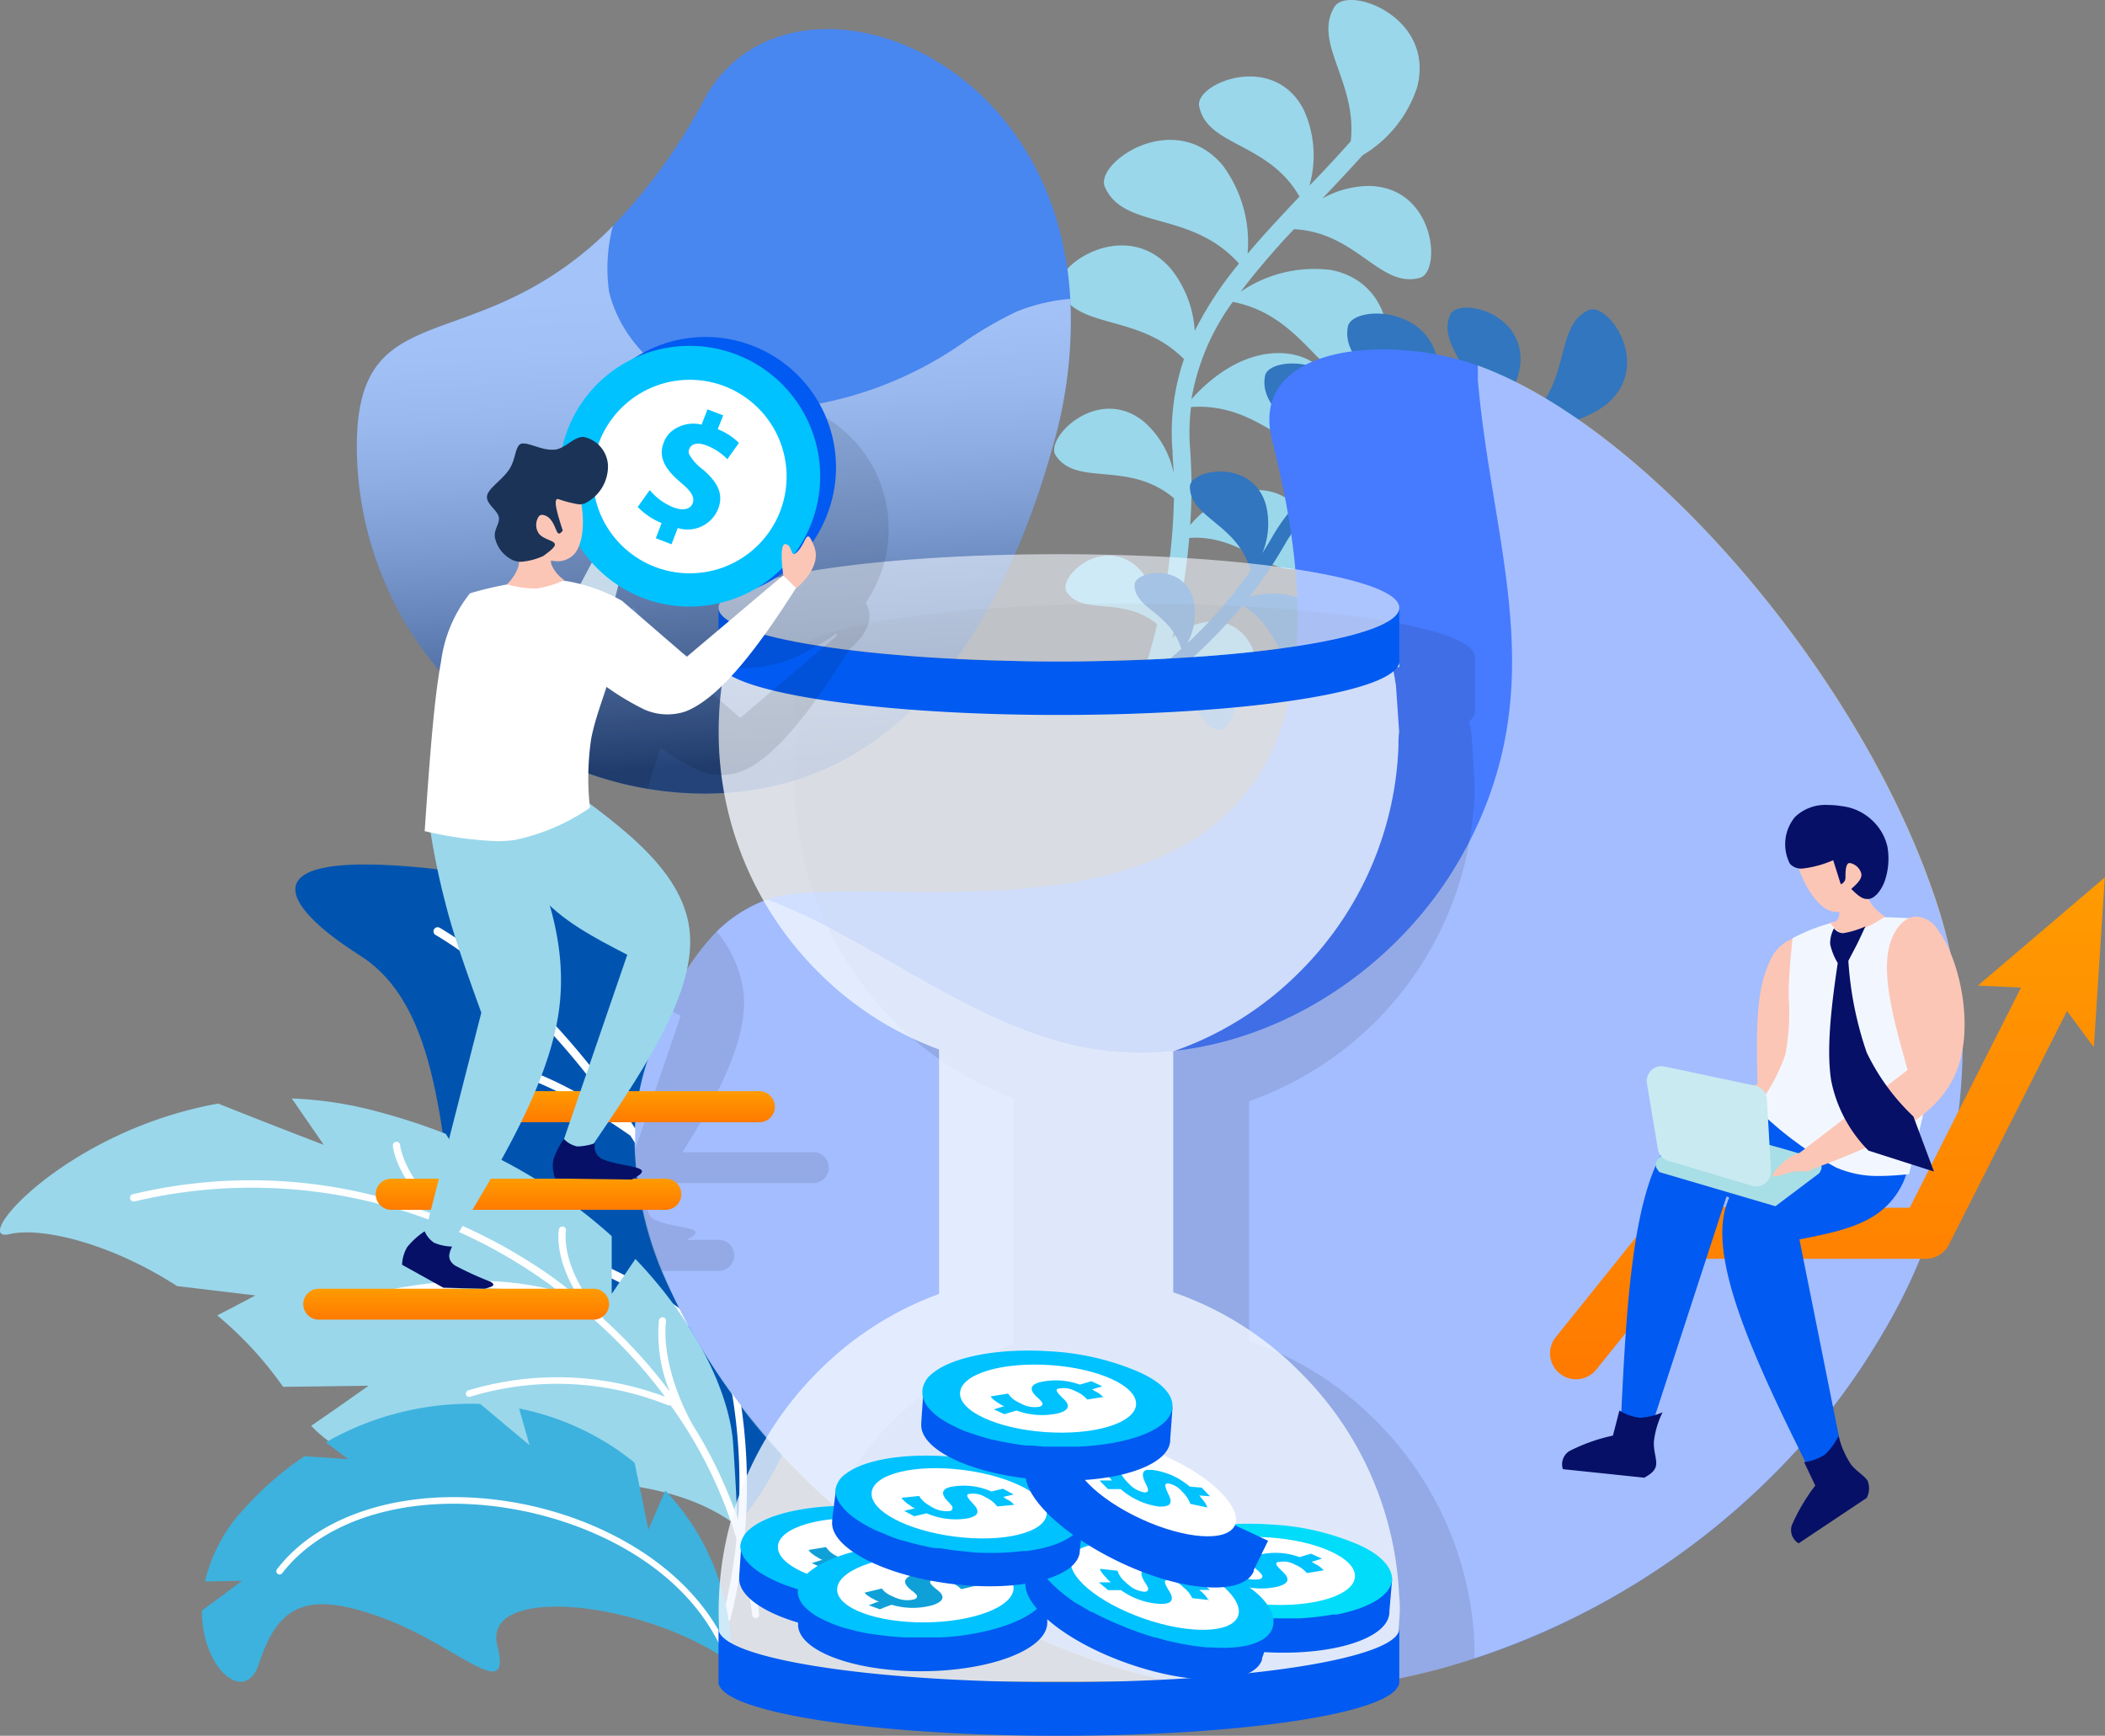 <svg xmlns="http://www.w3.org/2000/svg" width="502" height="414" viewBox="0 0 502 414" fill="none"><rect x="0" y="0" width="502" height="414" fill="#808080" stroke="none"/><g clip-path="url(#nu6ii6dima)"><path d="M326.536 44.355a23.033 23.033 0 0 0-11.176 2.987 598.916 598.916 0 0 0 9.632-10.341 29.55 29.55 0 0 0 12.983-16.252c4.306-16.744-16.435-24.328-19.722-19.14-5.226 8.634 5.457 17.86 3.879 32.076a312.646 312.646 0 0 1-9.861 10.604 26.235 26.235 0 0 0-1.414-18.221c-7.264-13.888-25.935-6.14-24.883-.755 1.907 9.652 16.435 8.503 23.93 21.57-4.438 4.695-8.645 9.192-12.392 13.657a30.704 30.704 0 0 0-5.95-21.143c-11.603-13.723-30.57-.558-28.071 5.188 4.503 10.309 20.577 5.482 31.983 18.286a84.403 84.403 0 0 0-10.552 16.055 26.246 26.246 0 0 0-5.522-14.61c-11.012-13.132-28.992-.525-26.625 4.925 4.141 9.52 18.703 5.417 29.583 16.415a53.915 53.915 0 0 0-2.728 21.997c0 1.74.23 3.48.263 5.187a22.125 22.125 0 0 0-7.067-12.246c-11.012-8.995-23.831 3.973-21.037 8.077 5.095 7.518 17.29 1.018 28.17 10.145a138.84 138.84 0 0 1-3.287 27.611 18.382 18.382 0 0 0-5.884-11.59c-8.645-6.796-18.539 3.054-16.403 6.337 3.912 5.778 13.149.886 21.564 7.682a108.016 108.016 0 0 1-4.142 13.855 2.093 2.093 0 0 0 .45 2.333c.2.198.438.353.7.458h.23a2.07 2.07 0 0 0 2.564-1.248 74.747 74.747 0 0 0 2.466-7.223c9.236 0 14.101 7.847 20.051 5.286 3.517-1.51.591-15.267-10.322-14.019a16.182 16.182 0 0 0-8.382 3.874 141.462 141.462 0 0 0 4.043-23.868c13.149-.919 19.723 10.276 27.875 6.829 4.569-1.97.789-19.699-13.346-18.156a23.578 23.578 0 0 0-14.299 8.274c.41-5.969.41-11.958 0-17.926a50.25 50.25 0 0 1 .198-10.243c17.027-1.215 24.291 13.69 34.547 9.849 5.588-2.036 2.301-23.638-14.726-22.686-9.434.525-16.666 7.55-19.723 10.965A54.956 54.956 0 0 1 293.995 72c17.618 3.447 21.004 20.552 32.443 19.534 6.245-.558 8.743-23.474-8.875-27.118a31.16 31.16 0 0 0-21.728 5.187 182.463 182.463 0 0 1 12.754-14.938c14.956.722 20.544 14.248 30.044 11.59 5.193-1.478 3.648-21.604-12.097-21.9z" fill="#9AD7EB"></path><path d="M383.403 96.195c10.748-9.422 0-24.295-4.536-22.227-7.594 3.48-4.569 14.742-12.195 23.737a771.77 771.77 0 0 1-11.67 2.66 21.634 21.634 0 0 0 7.528-13.133c1.413-12.902-14.923-16.415-16.698-12.114-3.287 7.452 7.363 13.493 6.311 25.838-5.227 1.116-10.157 2.265-14.825 3.545a25.393 25.393 0 0 0 5.72-17.105c-1.545-14.74-20.61-14.577-21.596-9.488-1.71 9.127 11.504 13.297 13.148 27.316a67.656 67.656 0 0 0-16.435 7.222 21.885 21.885 0 0 0 3.977-13.789c-1.446-13.986-19.525-13.822-20.446-8.995-1.643 8.601 10.683 12.672 12.491 25.805a44.523 44.523 0 0 0-10.913 12.837 137.71 137.71 0 0 1-2.235 3.677 18.5 18.5 0 0 0 .855-11.622c-3.288-11.228-18.112-8.372-18.112-4.268 0 7.485 11.307 8.733 14.496 19.994a115 115 0 0 1-15.088 17.335 15.315 15.315 0 0 0 1.381-10.638c-2.564-8.667-13.97-6.566-14.003-3.283 0 5.746 8.612 6.566 11.143 15.267a99.22 99.22 0 0 1-9.27 7.518 1.715 1.715 0 0 0-.767 1.798c.048.227.141.442.274.632a1.75 1.75 0 0 0 1.103.618c.432.06.872-.043 1.231-.29.23 0 2.17-1.445 5.062-3.776 6.213 4.4 5.983 11.885 11.209 12.903 3.09.591 7.495-10.145-.526-14.347a13.164 13.164 0 0 0-7.527-1.248 119.16 119.16 0 0 0 13.806-14.117c9.401 5.384 8.71 16.054 15.975 17.466 4.043.755 9.861-13.133-.658-18.582a19.742 19.742 0 0 0-13.608-1.018 105.051 105.051 0 0 0 8.283-12.279 42.336 42.336 0 0 1 4.898-6.895c12.162 7.092 10.19 20.651 18.933 22.982 4.767 1.215 12.557-15.036.493-22.292a24.974 24.974 0 0 0-18.473-1.642 44.885 44.885 0 0 1 17.487-11.261c10.42 10.506 4.767 23.737 13.149 28.366 4.503 2.528 16.895-11.95 6.574-22.62a25.693 25.693 0 0 0-17.224-6.567 159.301 159.301 0 0 1 15.646-4.268c9.861 7.42 7.429 19.239 15.12 21.833 4.306 1.445 12.623-12.968 2.006-20.487a18.63 18.63 0 0 0-9.007-3.283 446.034 446.034 0 0 0 11.373-2.593 24.218 24.218 0 0 0 16.14-5.122z" fill="#3176BE"></path><path d="M177.107 362.094c-36.717-23.737-62.652-35.195-67.418-63.101-4.766-27.907-4.503-58.834-23.864-71.112-19.36-12.279-26.921-25.379 16.698-20.75 43.62 4.63 78.89 28.268 90.395 76.201 11.504 47.934-15.811 78.762-15.811 78.762z" fill="#0054B0"></path><path d="M104.857 221.282c14.233 8.404 32.181 25.509 46.775 48.097a.98.98 0 0 1 .395.722 177.35 177.35 0 0 1 8.612 15.037c0-7.453 0-26.265 4.864-34.571a.962.962 0 0 1 .583-.453.96.96 0 0 1 1.017.338.94.94 0 0 1 .168.336.958.958 0 0 1-.091.731c-5.49 9.849-4.536 36.344-4.503 36.607a.935.935 0 0 1-.263.656 159.952 159.952 0 0 1 12.392 35.655l.164.197a.854.854 0 0 1 0 .886 131.818 131.818 0 0 1-.756 60.574.951.951 0 0 1-1.117.722.983.983 0 0 1-.724-1.182 130.204 130.204 0 0 0 .855-60.212c-14.825-19.699-49.963-29.22-50.325-29.318a.967.967 0 0 1-.596-.445.963.963 0 0 1-.094-.737.953.953 0 0 1 1.183-.723c1.414.394 32.706 8.733 48.912 26.988a167.052 167.052 0 0 0-21.991-50.331c-21.333-14.905-31.391-15.43-31.49-15.463a.966.966 0 0 1-.686-.29.955.955 0 0 1-.267-.695.954.954 0 0 1 1.019-.952c.394 0 9.467.558 28.597 13.132-13.937-20.355-30.372-35.785-43.619-43.599a.987.987 0 0 1 .237-1.806.99.99 0 0 1 .749.099z" fill="#fff"></path><path d="M2.202 294.363c7.66-1.805 24.095 2.102 40.037 12.378l18.67 2.232s-3.813 2.036-9.105 4.761a86.96 86.96 0 0 1 15.712 17.039l20.38-.262s-6.278 4.465-13.674 9.553c11.537 12.214 30.832 12.279 50.653 12.64l13.149-9.849s-1.447 4.268-3.287 10.178c14.923.558 29.583 2.363 40.792 10.703 0 0 .789 2.396-.69-19.371-.756-11.392-8.185-28.3-23.305-44.092l-5.654 8.339v-13.789a124.614 124.614 0 0 0-28.795-19.436l-.263 11.491s-5.062-7.814-10.518-16.448a146.935 146.935 0 0 0-15.713-5.155 91.453 91.453 0 0 0-21.004-3.283l7.626 11.064s-13.575-5.187-25.179-9.849c-36.65 6.566-59.463 33.356-49.832 31.156z" fill="#9AD7EB"></path><path d="M31.654 284.843a120.668 120.668 0 0 1 72.907 5.252c-10.09-8.798-10.847-16.415-10.88-16.875a.852.852 0 0 1 .822-.886.818.818 0 0 1 .84.46c.05.102.077.214.08.328 0 0 .79 8.7 12.853 17.86a.849.849 0 0 1 .328.657 127.2 127.2 0 0 1 22.583 12.574c2.432 1.707 4.7 3.578 7.001 5.417-6.147-9.521-4.963-16.054-4.898-16.416a.857.857 0 0 1 1.677.362s-1.644 8.733 8.908 20.716v.23a121.987 121.987 0 0 1 15.876 17.433 35.877 35.877 0 0 1-2.597-17.072.858.858 0 0 1 .987-.69c.113.02.221.062.317.125a.839.839 0 0 1 .375.552.851.851 0 0 1-.002.341s-1.677 9.85 6.278 24.492a107.884 107.884 0 0 1 15.942 45.307.886.886 0 0 1-.789.952.883.883 0 0 1-.887-.788 106.594 106.594 0 0 0-19.459-50.001h-.592a71.077 71.077 0 0 0-47.104-2.069.845.845 0 0 1-.671-.024.85.85 0 0 1-.446-.501.883.883 0 0 1 .657-.985 73.348 73.348 0 0 1 46.841 1.543 121.983 121.983 0 0 0-21.103-21.931c-24.653-9.16-52.593.197-52.955.295a.852.852 0 0 1-1.085-.525.884.884 0 0 1 .526-1.116c.296 0 25.475-8.536 49.306-1.806-1.084-.788-2.071-1.674-3.287-2.462a120.8 120.8 0 0 0-46.9-20.095 120.879 120.879 0 0 0-51.021 1.053.925.925 0 0 1-1.052-.657.85.85 0 0 1 .624-1.05z" fill="#fff"></path><path d="M48.155 384.124c0 14.084 10.355 22.555 13.576 12.738 4.766-14.675 11.998-17.4 29.583-10.965 17.586 6.434 30.965 21.044 27.283 6.566-3.682-14.479 33.462-10.933 54.565 3.283.431.25.848.524 1.249.821.043-.612.043-1.227 0-1.839a57.317 57.317 0 0 0-15.745-39.2l-4.043 9.291s-1.479-7.453-3.287-15.923c-1.117-.985-2.301-1.806-3.55-2.725a63.705 63.705 0 0 0-23.995-10.243l2.498 8.766-11.768-9.85a69.622 69.622 0 0 0-36.815 9.16l5.325 4.005-10.42-.689a76.925 76.925 0 0 0-14.397 12.542 38.032 38.032 0 0 0-9.336 17.334l8.876-.164-9.599 7.092z" fill="#3DB2DE"></path><path d="M175.496 400.999a.788.788 0 0 0 .559-.952c-6.574-24.164-30.603-37.132-51.081-41.269-24.719-4.957-47.827 1.116-58.871 15.431a.784.784 0 0 0 .102 1.159.802.802 0 0 0 .294.14.788.788 0 0 0 .853-.347c10.683-13.822 33.199-19.699 57.293-14.807 20.183 4.071 43.784 16.612 50.029 40.185a.823.823 0 0 0 .822.46z" fill="#fff"></path><path d="M251.098 106.373c-12.227 44.092-37.143 82.898-82.998 82.898a83.076 83.076 0 0 1-58.679-24.29 82.88 82.88 0 0 1-24.32-58.608c0-30.632 19.099-24.295 43.784-38.905a82.65 82.65 0 0 0 17.29-13.592A133.226 133.226 0 0 0 168.1 23.44a30.972 30.972 0 0 1 10.847-11.556c25.574-15.825 73.302 6.993 76.293 59.326a106.634 106.634 0 0 1-4.142 35.162z" fill="#4886F0"></path><path style="mix-blend-mode:overlay" opacity=".5" d="M251.098 106.373c-12.228 44.092-37.143 82.898-82.998 82.898a83.076 83.076 0 0 1-58.679-24.29 82.88 82.88 0 0 1-24.32-58.608c0-30.632 19.099-24.295 43.784-38.905a82.65 82.65 0 0 0 17.29-13.592 39.662 39.662 0 0 0-.92 15.726c3.287 13.33 15.318 22.982 28.795 26.265a41.455 41.455 0 0 0 8.513 1.346 53.3 53.3 0 0 0 8.579-.23 89.571 89.571 0 0 0 38.065-14.905 90.769 90.769 0 0 1 13.345-7.814 44.423 44.423 0 0 1 12.688-2.988 106.644 106.644 0 0 1-4.142 35.097z" fill="url(#0ksfyjjclb)"></path><path d="M468.045 250.14a134.231 134.231 0 0 1-17.29 64.809c-1.841 3.283-3.846 6.566-5.95 9.849a172.955 172.955 0 0 1-11.998 16.186c-31.654 37.493-80.401 62.379-129.313 62.379-61.796 0-125.467-50.101-145.584-100.398a85.017 85.017 0 0 1-6.409-29.154 59.5 59.5 0 0 1 2.596-19.698c1.677-5.188 3.287-9.85 5.062-13.691a57.73 57.73 0 0 1 11.768-18.254 33.046 33.046 0 0 1 12.097-7.65c27.019-9.849 155.675 29.056 120.372-109.393-5.917-23.146 28.268-25.477 48.911-17.959 40.201 14.61 89.836 72.229 108.276 124.759.855 2.364 1.644 4.76 2.334 7.157a119.972 119.972 0 0 1 3.287 14.281 94.862 94.862 0 0 1 1.841 16.777z" fill="#467AFF"></path><path style="mix-blend-mode:overlay" opacity=".5" d="M468.044 250.14a134.219 134.219 0 0 1-17.289 64.809c-1.841 3.283-3.846 6.566-5.95 9.849a172.955 172.955 0 0 1-11.998 16.186 180.247 180.247 0 0 1-81.289 54.598 154.65 154.65 0 0 1-48.024 7.846c-37.801 0-76.292-18.746-105.186-44.847a156.2 156.2 0 0 1-40.529-55.452 84.995 84.995 0 0 1-6.41-29.154 59.531 59.531 0 0 1 2.597-19.698c1.676-5.188 3.287-9.85 5.062-13.691a57.71 57.71 0 0 1 11.899-18.418 33.05 33.05 0 0 1 12.096-7.65 149.098 149.098 0 0 1 13.839 6.271c20.281 10.473 39.445 24.623 61.632 28.99 35.698 6.894 73.302-14.708 90.625-46.62.23-.46.526-.887.756-1.379 20.379-38.839 6.081-70.981 2.564-111.068v-3.546c40.2 14.61 89.835 72.229 108.275 124.759.855 2.364 1.644 4.76 2.334 7.157a119.777 119.777 0 0 1 3.287 14.281 94.785 94.785 0 0 1 1.709 16.777z" fill="url(#q3sjjcva9c)"></path><path opacity=".1" d="M351.715 169.507v-12.804c0-7.059-36.354-12.771-81.19-12.771s-81.158 5.712-81.158 12.771v12.804c.004.492.179.967.493 1.346.252.346.551.656.888.919a81.123 81.123 0 0 0-1.381 14.512v.197a86.525 86.525 0 0 0 6.575 31.419c.394.985.821 1.937 1.282 2.889a80.528 80.528 0 0 0 44.605 41.236v58.374a79.58 79.58 0 0 0-28.828 18.451 77.725 77.725 0 0 0-14.561 19.698c28.762 26.265 67.253 44.848 105.186 44.848a154.69 154.69 0 0 0 48.024-7.847v-3.086a79.937 79.937 0 0 0-23.667-53.745 78.394 78.394 0 0 0-30.077-18.878v-57.191a80.704 80.704 0 0 0 34.239-23.42 80.559 80.559 0 0 0 18.058-37.318c.71-3.952 1.193-7.943 1.447-11.95v-3.546l-.723-10.998c0-1.182-.395-2.331-.625-3.284.325-.311.632-.64.92-.985a2.115 2.115 0 0 0 .493-1.641z" fill="#000"></path><path d="M171.848 159.099h-.494v-1.346c.005.492.179.968.494 1.346zM333.703 157.753v1.346h-.494c.315-.378.489-.854.494-1.346z" fill="#C9EAF1"></path><path opacity=".8" d="M309.904 327.129a78.177 78.177 0 0 0-30.109-18.911v-57.454a78.9 78.9 0 0 0 30.109-18.911 80.09 80.09 0 0 0 23.601-53.744c0-1.182 0-2.364.164-3.579l-.756-10.998a81.34 81.34 0 0 0-1.084-5.779H173.096a82.8 82.8 0 0 0-1.709 16.777v.197a80.726 80.726 0 0 0 6.192 30.925 80.794 80.794 0 0 0 17.574 26.201 78.886 78.886 0 0 0 28.794 18.451v58.308a78.61 78.61 0 0 0-28.794 18.451 80.643 80.643 0 0 0-23.766 57.061v.197a82.79 82.79 0 0 0 1.709 16.776h158.897a78.383 78.383 0 0 0 1.085-5.778l.756-10.998c0-1.182 0-2.397-.165-3.579a79.994 79.994 0 0 0-23.765-53.613z" fill="#F2F7FF"></path><path d="m331.993 376.704-8.711-.591a60.822 60.822 0 0 0-20.873-4.728 61.524 61.524 0 0 0-21.234 1.872l-8.678-.591-.526 7.682v.328c-.427 6.271 12.524 12.246 28.926 13.33 16.403 1.083 30.044-3.053 30.439-9.291.016-.12.016-.242 0-.362l.657-7.649z" fill="#015AF1"></path><path d="M331.993 376.704c-.263 3.775-5.358 6.796-13.148 8.372h-.953c-2.707.476-5.44.783-8.185.919H301.423l-3.287-.295h-1.15a72.566 72.566 0 0 1-7.725-1.576c-1.216-.296-2.399-.657-3.517-.985l-2.695-.92a33.728 33.728 0 0 1-5.227-2.56 14.301 14.301 0 0 1-3.714-3.054 6.165 6.165 0 0 1-1.512-3.283v-.427c.108-.783.37-1.536.771-2.218.4-.682.931-1.278 1.563-1.754 4.602-3.907 15.548-6.172 28.137-5.319a60.232 60.232 0 0 1 20.38 4.597c5.259 2.166 8.546 5.318 8.546 8.503z" fill="#00DCFA"></path><path d="M323.13 376.102c.3-4.414-8.854-8.629-20.446-9.415-11.592-.785-21.232 2.157-21.532 6.571-.3 4.414 8.854 8.629 20.446 9.414 11.592.786 21.232-2.156 21.532-6.57z" fill="#fff"></path><path d="M315.558 374.439a5.003 5.003 0 0 0-1.414-1.15l-.591-.328a7.67 7.67 0 0 0-.757-.46l2.466-.755-2.63-1.182-2.728.821a16.455 16.455 0 0 0-9.598-.558 5.14 5.14 0 0 0-1.019.394l-.362.263c-.789.689-.526 1.543.427 2.528 0 0 .362.361.625.558.3.258.576.544.822.853.427.591.328.953-.395 1.215a6.582 6.582 0 0 1-4.339-.689.988.988 0 0 1-.526-.263 8.224 8.224 0 0 1-1.314-.722 5.778 5.778 0 0 1-1.414-1.478l-4.142.69c.11.209.255.397.428.558.197.201.418.377.657.525.214.201.458.367.723.493l.756.459.756.394h-.361l-2.367.952h.23l2.4 1.084 1.249-.361 1.676-.493a17.178 17.178 0 0 0 10.059.591c2.071-.624 2.662-1.444 1.742-2.725a11.9 11.9 0 0 0-.921-.985c-1.249-1.182-1.676-1.805-1.051-2.101h.263a5.464 5.464 0 0 1 3.878.591 7.567 7.567 0 0 1 2.893 2.036l4.043-.657-.164-.098z" fill="#00C2FF"></path><path d="m236.175 372.239-8.711-.591a61.559 61.559 0 0 0-20.741-4.728 61.524 61.524 0 0 0-21.234 1.872l-8.678-.559-.526 7.65v.328c-.427 6.271 12.524 12.246 28.926 13.363 16.403 1.116 30.011-3.086 30.438-9.324.017-.12.017-.242 0-.361l.526-7.65z" fill="#015AF1"></path><path d="M236.175 372.239c-.263 3.775-5.358 6.796-13.148 8.372h-.953a60.474 60.474 0 0 1-8.185.919H205.605l-3.287-.263h-1.15a70.512 70.512 0 0 1-7.725-1.379h-.23a75.812 75.812 0 0 1-3.517-1.017l-2.695-.92a34.116 34.116 0 0 1-5.26-2.56 14.688 14.688 0 0 1-3.681-3.054 6.165 6.165 0 0 1-1.512-3.283v-.394a6.068 6.068 0 0 1 2.334-4.005c4.602-3.907 15.547-6.172 28.137-5.319a61.854 61.854 0 0 1 20.38 4.597c5.686 1.969 8.973 5.121 8.776 8.306z" fill="#00C2FF"></path><path d="M227.49 371.641c.3-4.414-8.854-8.629-20.446-9.414-11.592-.786-21.232 2.156-21.532 6.57-.3 4.414 8.854 8.629 20.446 9.415 11.592.785 21.232-2.157 21.532-6.571z" fill="#fff"></path><path d="M219.74 369.973a5.633 5.633 0 0 0-1.413-1.149l-.592-.328a3.583 3.583 0 0 0-.789-.427l2.498-.755-2.63-1.215-2.728.821a16.454 16.454 0 0 0-9.598-.558 5.103 5.103 0 0 0-1.019.394c-.138.06-.262.149-.362.263-.821.656-.525 1.51.428 2.495l.591.558c.31.259.596.544.855.854.427.591.296.952-.394 1.214a6.746 6.746 0 0 1-4.372-.656 2.358 2.358 0 0 1-.493-.263 6.917 6.917 0 0 1-1.315-.755 5.786 5.786 0 0 1-1.413-1.477l-4.142.689c.11.209.254.397.427.558.198.201.418.377.658.525.214.201.458.367.723.493l.756.46.756.393h-.362l-2.334.756h.23l2.4 1.116 1.249-.394 1.676-.493a17.178 17.178 0 0 0 10.059.591c2.071-.623 2.662-1.444 1.742-2.725a8.191 8.191 0 0 0-.92-.952c-1.249-1.214-1.677-1.838-1.052-2.134h.263a5.524 5.524 0 0 1 3.878.624 7.62 7.62 0 0 1 2.893 2.003l4.043-.657-.197.131z" fill="#0FA0D8"></path><path d="M333.702 144.949v12.804a2.13 2.13 0 0 1-.493 1.346c-4.24 6.567-38.787 11.426-80.697 11.426-41.91 0-76.424-4.991-80.664-11.426a2.137 2.137 0 0 1-.494-1.346v-12.804c0 7.092 36.355 12.804 81.158 12.804 44.803 0 81.19-5.712 81.19-12.804zM333.702 388.425v12.804a2.088 2.088 0 0 1-.493 1.313c-4.24 6.566-38.787 11.458-80.697 11.458-41.91 0-76.424-5.023-80.664-11.458a2.095 2.095 0 0 1-.494-1.313v-12.804c0 7.091 36.355 12.804 81.158 12.804 44.803 0 81.19-5.713 81.19-12.804z" fill="#015AF1"></path><path opacity=".6" d="M333.702 144.949c0 7.092-36.354 12.804-81.19 12.804-44.835 0-81.158-5.712-81.158-12.804 0-7.091 36.355-12.771 81.158-12.771 44.803 0 81.19 5.713 81.19 12.771z" fill="#F2F7FF"></path><path d="M249.817 379.101h-8.711a68.08 68.08 0 0 0-42.074.361h-8.711v8.01c0 6.271 13.411 11.262 29.846 11.13 16.436-.131 29.584-5.318 29.584-11.589v-.361l.066-7.551z" fill="#015AF1"></path><path d="M249.816 379.101c0 3.808-4.832 7.19-12.326 9.324l-.953.262a59.196 59.196 0 0 1-8.086 1.51 52.313 52.313 0 0 1-4.076.329h-8.645a70.073 70.073 0 0 1-7.824-.821h-.197c-1.282-.197-2.465-.46-3.616-.722l-2.761-.723a31.078 31.078 0 0 1-5.423-2.166 14.133 14.133 0 0 1-3.879-2.725 5.982 5.982 0 0 1-1.775-3.284v-.394a5.875 5.875 0 0 1 2.038-4.136c4.273-4.268 15.022-7.354 27.644-7.453a60.62 60.62 0 0 1 20.676 3.053c5.489 1.872 9.006 4.761 9.203 7.946z" fill="#00C2FF"></path><path d="M220.759 386.95c11.618-.116 21.001-3.796 20.957-8.22-.045-4.425-9.499-7.917-21.118-7.801-11.618.116-21.001 3.797-20.957 8.221.045 4.424 9.499 7.917 21.118 7.8z" fill="#fff"></path><path d="M233.118 378.083a5.153 5.153 0 0 0-1.512-1.018l-.624-.295a8.658 8.658 0 0 0-.789-.394l2.399-.92-2.695-1.017-2.663 1.017a16.459 16.459 0 0 0-9.631.197 3.302 3.302 0 0 0-.986.46.82.82 0 0 0-.361.295c-.756.723-.395 1.543.591 2.463.206.191.426.366.658.525.326.251.633.526.92.821.46.525.362.919-.329 1.215a6.78 6.78 0 0 1-4.404-.329 1.492 1.492 0 0 1-.526-.23 10.833 10.833 0 0 1-1.381-.656 5.032 5.032 0 0 1-1.479-1.346l-4.109.985c.119.213.288.393.493.525.204.19.437.345.691.46.223.195.479.35.756.459l.789.427.788.296h-.361l-2.268.886h.23l2.498.919 1.216-.492 1.611-.591c3.291.988 6.8.988 10.091 0 2.005-.788 2.531-1.642 1.545-2.857a9.876 9.876 0 0 0-1.019-.886c-1.348-1.116-1.808-1.707-1.183-2.068h.23a5.594 5.594 0 0 1 3.911.295 7.299 7.299 0 0 1 3.025 1.806l3.977-.952h-.099z" fill="#0FA0D8"></path><path d="m303.494 388.293-8.25-2.856a67.997 67.997 0 0 0-39.708-13.855l-8.218-2.889-2.531 7.256a3.588 3.588 0 0 0 0 .328c-2.07 5.91 8.81 15.102 24.325 20.52 15.515 5.417 29.78 4.99 31.851-.92v-.328l2.531-7.256z" fill="#015AF1"></path><path d="M303.461 388.293c-1.249 3.612-6.968 5.155-14.726 4.629h-.986a66.9 66.9 0 0 1-8.119-1.313c-1.315-.295-2.629-.624-3.944-1.05h-.296c-1.249-.362-2.498-.788-3.747-1.215l-2.959-1.084-.493-.229-.559-.23a71.506 71.506 0 0 1-7.1-3.283h-.197c-1.117-.624-2.136-1.281-3.287-1.905-1.15-.623-1.611-1.083-2.367-1.608a32.446 32.446 0 0 1-4.371-3.842 15.088 15.088 0 0 1-2.762-3.906 6.299 6.299 0 0 1-.558-3.612v-.394a5.9 5.9 0 0 1 1.307-1.977 5.9 5.9 0 0 1 1.98-1.306c5.456-2.561 16.632-1.838 28.531 2.298a61.88 61.88 0 0 1 18.441 9.85c4.93 3.283 7.264 7.157 6.212 10.177z" fill="#00C2FF"></path><path d="M295.258 385.401c1.462-4.176-6.245-10.665-17.214-14.493-10.968-3.828-21.044-3.545-22.505.632-1.461 4.176 6.246 10.665 17.214 14.493 10.968 3.828 21.044 3.545 22.505-.632z" fill="#fff"></path><path d="M288.242 381.76a6.536 6.536 0 0 0-1.052-1.478l-.493-.492-.723-.591h2.564l-2.169-1.839h-2.86a16.456 16.456 0 0 0-9.04-3.086 10.315 10.315 0 0 0-1.084 0 .971.971 0 0 0-.461 0c-.92.46-.887 1.346-.23 2.528.125.251.268.492.428.723.224.334.422.685.591 1.05.23.69 0 .985-.723 1.084a6.577 6.577 0 0 1-4.01-1.806.986.986 0 0 1-.427-.394 6.54 6.54 0 0 1-1.085-1.051 5.262 5.262 0 0 1-.953-1.773l-4.208-.459c.069.231.169.452.296.656l.493.69 1.182 1.311.626.56h-2.827l.197.197 2.005 1.675h3.057a17.548 17.548 0 0 0 9.566 3.283c2.136 0 2.925-.69 2.399-2.167a7.339 7.339 0 0 0-.657-1.182c-.888-1.51-1.118-2.2-.427-2.331h.263a5.294 5.294 0 0 1 3.615 1.609 7.482 7.482 0 0 1 2.236 2.692l4.043.46-.132.131z" fill="#00C2FF"></path><path d="m258.297 362.357-8.48-1.215a61.404 61.404 0 0 0-20.446-5.942 61.276 61.276 0 0 0-21.3.623l-8.645-1.083-.953 7.617a1.201 1.201 0 0 0 0 .328c-.789 6.205 11.767 12.935 28.071 15.037 16.304 2.101 30.175-1.281 30.964-7.519v-.328l.789-7.518z" fill="#015AF1"></path><path d="M258.297 362.357c-.493 3.775-5.752 6.566-13.477 7.584h-.986a58.616 58.616 0 0 1-8.217.426c-1.315 0-2.663 0-4.076-.197h-.296l-3.912-.426-3.287-.493H222.928a75.022 75.022 0 0 1-7.658-1.838.228.228 0 0 0-.198 0c-1.216-.394-2.366-.788-3.287-1.215l-2.662-1.084a30.11 30.11 0 0 1-5.062-2.856 14.776 14.776 0 0 1-3.517-3.283 6.263 6.263 0 0 1-1.315-3.283v-.394a5.766 5.766 0 0 1 2.564-3.841c4.799-3.645 15.876-5.253 28.4-3.677a61.031 61.031 0 0 1 20.051 5.811c5.325 2.265 8.448 5.581 8.053 8.766z" fill="#00C2FF"></path><path d="M249.613 361.21c.56-4.389-8.328-9.137-19.853-10.605-11.525-1.469-21.323.898-21.883 5.287-.561 4.389 8.328 9.137 19.853 10.605 11.525 1.469 21.322-.898 21.883-5.287z" fill="#fff"></path><path d="M242.026 359.106a5.665 5.665 0 0 0-1.347-1.214l-.724-.361a4.52 4.52 0 0 0-.723-.493l2.498-.591-2.531-1.379-2.761.657a16.444 16.444 0 0 0-9.565-1.116 4.4 4.4 0 0 0-1.052.328.65.65 0 0 0-.394.23c-.855.623-.592 1.51.263 2.528.168.213.355.41.558.591.362.361.592.689.789.919.197.23.23.952-.46 1.182a6.875 6.875 0 0 1-4.306-.919 1.575 1.575 0 0 1-.46-.296c-.46-.233-.89-.52-1.282-.854a5.132 5.132 0 0 1-1.315-1.51l-4.207.427c.11.209.254.397.427.558 0 0 .427.361.624.558.213.211.457.389.724.526l.723.525.723.427h-.362l-2.399.558h.23l2.334 1.247 1.282-.295 1.676-.394a17.505 17.505 0 0 0 9.861 1.182c2.104-.493 2.728-1.281 1.907-2.627a10.112 10.112 0 0 0-.855-1.017c-1.183-1.281-1.578-1.905-.92-2.167h.23a5.493 5.493 0 0 1 3.879.821 7.237 7.237 0 0 1 2.728 2.166l4.043-.394.164.197z" fill="#00C2FF"></path><path d="m302.41 367.478-7.889-3.677a61.483 61.483 0 0 0-17.685-11.852 60.714 60.714 0 0 0-20.445-5.844l-7.922-3.677-3.287 6.96-.197.296c-2.63 5.68 7.297 15.89 22.22 22.982 14.923 7.091 29.124 7.912 31.753 2.199a.95.95 0 0 0 0-.328l3.452-7.059z" fill="#015AF1"></path><path d="M294.485 363.821c1.865-4.013-5.165-11.228-15.702-16.116-10.538-4.888-20.593-5.597-22.459-1.585-1.865 4.013 5.165 11.228 15.702 16.116 10.538 4.888 20.593 5.597 22.459 1.585z" fill="#fff"></path><path d="M287.913 359.468a6.517 6.517 0 0 0-.92-1.576l-.46-.526a3.252 3.252 0 0 0-.559-.689l2.597.197-2.005-2.068-2.827-.23a17.036 17.036 0 0 0-8.809-3.973 5.783 5.783 0 0 0-1.085 0 .967.967 0 0 0-.46 0c-.986.328-1.019 1.248-.493 2.495l.328.755c.203.354.369.728.493 1.117.198.689 0 .985-.788.985a6.577 6.577 0 0 1-3.813-2.2 1.51 1.51 0 0 1-.395-.394c-.341-.374-.66-.769-.953-1.182a5.582 5.582 0 0 1-.789-1.871l-4.01-.657c.008.232.076.458.197.657.13.247.273.489.427.722.134.268.312.512.526.722.154.256.33.498.526.723l.559.623h-2.827v.197l1.874 1.872h3.024a17.361 17.361 0 0 0 9.204 4.169c2.136 0 2.958-.394 2.596-1.904a7.268 7.268 0 0 0-.526-1.248c-.723-1.575-.887-2.298-.197-2.363h.263a5.42 5.42 0 0 1 3.287 1.937 7.477 7.477 0 0 1 1.972 2.922l3.978.853.065-.065z" fill="#00C2FF"></path><path d="m279.63 335.599-8.711-.722a68.247 68.247 0 0 0-41.975-2.889l-8.711-.394-.526 7.682c-.015.109-.015.22 0 .329-.427 6.271 12.491 12.246 28.893 13.362 16.403 1.116 30.044-3.053 30.471-9.291v-.361l.559-7.716z" fill="#015AF1"></path><path d="M279.597 335.599c-.23 3.776-5.358 6.796-13.148 8.339l-.953.197c-2.705.481-5.44.777-8.185.887h-8.316l-3.287-.263H244.59a71.277 71.277 0 0 1-7.757-1.379h-.198a65.591 65.591 0 0 1-3.517-1.017l-2.728-.92a33.589 33.589 0 0 1-5.226-2.561 13.548 13.548 0 0 1-3.682-3.053 6.165 6.165 0 0 1-1.512-3.283v-.952a5.866 5.866 0 0 1 2.334-3.973c4.602-3.907 15.548-6.172 28.137-5.318a61.852 61.852 0 0 1 20.38 4.596c5.719 2.364 9.006 5.516 8.776 8.7z" fill="#00C2FF"></path><path d="M270.93 335.013c.302-4.414-8.85-8.634-20.442-9.425-11.591-.791-21.233 2.146-21.535 6.56-.302 4.413 8.85 8.633 20.441 9.424 11.592.792 21.234-2.145 21.536-6.559z" fill="#fff"></path><path d="M263.195 333.301a7.364 7.364 0 0 0-1.413-1.149l-.625-.328a5.204 5.204 0 0 0-.756-.427l2.465-.755-2.596-1.215-2.729.821a16.741 16.741 0 0 0-9.631-.558c-.351.1-.692.232-1.019.394-.148.06-.282.149-.394.262-.789.657-.493 1.543.427 2.496.181.202.379.388.592.558.303.277.588.573.854.886.428.591.296.919-.394 1.215a6.58 6.58 0 0 1-4.339-.657 1.745 1.745 0 0 1-.493-.262 8.61 8.61 0 0 1-1.348-.756 5.449 5.449 0 0 1-1.38-1.444l-4.142.657c.098.215.245.406.427.558.198.2.418.376.658.525.214.201.458.367.723.492l.756.493.723.361h-.362l-2.333.722h.263l2.399 1.116 1.249-.393 1.644-.493a17.607 17.607 0 0 0 10.091.624c2.071-.624 2.63-1.478 1.742-2.725a6.528 6.528 0 0 0-.953-.985c-1.216-1.215-1.644-1.839-1.019-2.134h.23a5.561 5.561 0 0 1 3.912.591 7.45 7.45 0 0 1 2.859 2.003l4.011-.624-.099.131z" fill="#00C2FF"></path><path opacity=".1" d="M209.221 113.464a30.913 30.913 0 0 0-17.191-16.218 5.084 5.084 0 0 0-.756-.23 29.618 29.618 0 0 0-17.093-1.116 31.085 31.085 0 0 0-10.453 4.465 30.68 30.68 0 0 0-10.584 8.372 29.517 29.517 0 0 0-4.832 8.339 33.884 33.884 0 0 0-1.216 3.939 6.565 6.565 0 0 1-2.104.788h-.592c-2.268 0-5.029-1.477-6.574-1.477h-.46c-1.611.46-1.348 3.513-2.892 6.041-1.545 2.528-4.997 4.498-5.391 6.271-.395 1.772 2.235 3.283 2.761 4.891.526 1.609-1.118 2.922-.92 5.024a7.645 7.645 0 0 0 4.437 5.548c.464.169.953.258 1.446.263a6.035 6.035 0 0 1-.295 1.379 10.615 10.615 0 0 1-2.663 4.169c-2.925.591-5.95 1.379-8.974 2.101a33.607 33.607 0 0 0-6.87 16.219 82.228 82.228 0 0 0 36.487 15.89c.822-3.283 2.038-6.566 3.09-9.849a40.247 40.247 0 0 0 8.908 5.384 13.496 13.496 0 0 0 9.861.493c8.579-2.955 17.947-16.022 26.296-29.384 0 0 6.246-4.728 4.339-9.85a11.955 11.955 0 0 0-.526-1.214 29.563 29.563 0 0 0 3.452-6.567 31.055 31.055 0 0 0-.691-23.671zm-58.016 40.415a31.248 31.248 0 0 0-4.109-.82h.197a8.38 8.38 0 0 1-3.09-3.743 3.279 3.279 0 0 1 0-1.018c.416.031.834.031 1.249 0a5.43 5.43 0 0 0 4.668-2.003c.367-.517.665-1.08.887-1.674a34.609 34.609 0 0 0 3.057 4.137l-2.859 5.121zm25.343 17.335-15.482-13.329-1.611-.788c.23-.952.46-1.872.69-2.857a32.052 32.052 0 0 0 5.884 3.021 31.07 31.07 0 0 0 28.138-2.955 26.31 26.31 0 0 0 5.292-3.283v.722l-22.911 19.469zm17.388 103.615h-31.227c8.678-13.592 15.384-26.593 14.694-37.395a28.452 28.452 0 0 0-6.476-15.266 57.692 57.692 0 0 0-11.866 18.451c1.084.525 2.103 1.083 3.287 1.642l-10.815 31.714a85.015 85.015 0 0 0 6.246 29.154h13.608a3.712 3.712 0 0 0 3.715-3.71 3.712 3.712 0 0 0-3.715-3.709h-7.626c1.578-.854 2.893-1.675 1.578-2.331-1.315-.657-6.18-1.182-8.481-2.167a3.287 3.287 0 0 1-2.366-3.94h-.329c1.183-1.674 2.334-3.283 3.451-5.089h36.322a3.708 3.708 0 1 0 0-7.42v.066z" fill="#000"></path><path d="m502 209.233-30.307 25.838 17.29.788-7.001-.329-26.56 52.53h-8.743l-38.788-.197h-8.941a6.232 6.232 0 0 0-2.674.606 6.24 6.24 0 0 0-2.158 1.692l-8.94 11.13-14.168 17.63a6.17 6.17 0 0 0 .987 8.7 6.042 6.042 0 0 0 3.845 1.346 6.21 6.21 0 0 0 4.832-2.298l2.301-2.856 18.934-23.573H459.169a6.248 6.248 0 0 0 5.556-3.283l28.203-55.813 1.216 1.609 5.193 7.026 2.63-40.678.033.132z" fill="url(#31yd96mrqd)"></path><path d="M397.307 274.238v-6.566l21.826-9.127c-.263-10.933-.526-21.899 2.696-28.662a9.863 9.863 0 0 1 7.593-6.566c2.071 0 3.977 1.379 5.193 4.596 2.86 7.552 1.841 25.215-4.996 34.604-6.837 9.39-19.591 10.605-32.312 11.721z" fill="#FCC6B6"></path><path d="m440.236 351.063-5.884 5.22c-12.589-25.083-25.146-50.199-23.469-65.006 1.676-14.806 17.618-19.337 33.561-23.868 4.7 1.872 9.401 3.71 10.42 7.715 1.018 4.006-1.677 10.145-6.575 13.921-4.897 3.775-12.03 5.154-19.163 6.566l11.11 55.452z" fill="#015AF1"></path><path d="m394.185 339.211-7.725 1.707c1.315-28.038 2.63-56.108 11.34-68.19a20.695 20.695 0 0 1 18.112-8.208 105.448 105.448 0 0 1 23.009 3.776c3.288 3.907 6.377 7.813 5.293 11.819-1.085 4.005-6.574 8.011-12.557 8.897-.947.133-1.903.199-2.86.197a57.484 57.484 0 0 1-17.06-3.841l-17.552 53.843z" fill="#015AF1"></path><path d="M418.837 264.257a44.94 44.94 0 0 0 6.936-12.738c.859-4.554 1.125-9.2.789-13.822 0-4.662.46-9.291.92-13.92a44.972 44.972 0 0 1 13.346-4.564 50.708 50.708 0 0 1 7.264-.459c3.485 0 7.199.229 10.913.459a35.131 35.131 0 0 1 4.208 20.224c-.625 10.145-4.273 25.379-7.955 40.612-2.334.23-4.668.427-7.001.427a24.715 24.715 0 0 1-10.355-2.003 81.396 81.396 0 0 1-19.065-14.216z" fill="#F2F7FF"></path><path d="m395.729 279.557 27.677 8.142 10.453-7.88c.723-1.214 1.446-2.429-2.958-4.136a239.652 239.652 0 0 0-23.305-6.041 70.12 70.12 0 0 0-11.538 6.139c-1.972 1.707-1.151 2.758-.329 3.776z" fill="#A8DEE5"></path><path d="m392.771 258.446 2.597 15.595a3.52 3.52 0 0 0 2.465 2.824l19.953 5.942a3.544 3.544 0 0 0 3.214-.605 3.548 3.548 0 0 0 1.355-2.974l-.987-17.006a3.542 3.542 0 0 0-2.826-3.283l-21.564-4.564a3.52 3.52 0 0 0-4.099 2.364 3.516 3.516 0 0 0-.108 1.707z" fill="#C9EAF1"></path><path d="m431.657 279.064-2.4-4.169 25.672-19.699c-2.958-10.539-5.949-21.078-4.602-28.399.855-4.76 3.583-8.175 6.739-8.175a6.588 6.588 0 0 1 5.161 3.283c4.93 6.567 9.105 23.409 3.878 34.736-5.226 11.326-19.821 16.875-34.448 22.423z" fill="#FCC6B6"></path><path d="M430.014 274.698a10.516 10.516 0 0 0-4.076 2.002c-1.578 1.248-3.55 3.283-3.09 3.874a.521.521 0 0 0 .361 0c.954 0 3.287-.919 5.062-1.214h2.827c.428 0 .658 0 .723-.329a11.992 11.992 0 0 0-1.807-4.333zM436.39 219.968c.921 0 1.808 0 2.17-1.444a24.18 24.18 0 0 0 0-6.337l5.818-1.247a17.306 17.306 0 0 0 1.873 4.629 13.173 13.173 0 0 0 3.287 3.053 27.708 27.708 0 0 1-8.612 4.006h-.46c-1.972.098-3.024-1.215-4.076-2.66z" fill="#FCC6B6"></path><path d="m447.763 211.498-5.456-13.133a58.071 58.071 0 0 0-8.021-.886c-3.057 0-5.391.722-6.048 3.053-1.183 4.17 2.893 13.461 7.034 16.12.829.549 1.8.846 2.794.854 3.222.164 6.476-2.922 9.697-6.008z" fill="#FCC6B6"></path><path d="m437.179 205.161 1.808 5.746a1.677 1.677 0 0 0 1.117-1.576c0-1.116 0-3.283.855-3.48h.263a3.513 3.513 0 0 1 2.662 2.495c.231 1.313-1.084 2.495-2.399 3.677 1.216 1.182 2.432 2.397 3.747 2.397h.23c1.414 0 2.992-1.675 3.945-4.104a16.41 16.41 0 0 0 .69-8.438 12.34 12.34 0 0 0-3.747-6.336 12.598 12.598 0 0 0-7.232-3.283 18.662 18.662 0 0 0-3.122-.263 10.456 10.456 0 0 0-7.922 2.856 10.198 10.198 0 0 0-1.216 11.163 3.685 3.685 0 0 0 2.958 1.149 25.178 25.178 0 0 0 7.363-2.003zM444.871 220.953c-.756 1.609-1.512 3.283-2.202 4.629l-1.874 3.579a83.128 83.128 0 0 0 4.372 21.865 52.13 52.13 0 0 0 11.143 15.267l4.898 13.132-15.614-4.99a32.817 32.817 0 0 1-8.875-16.612c-1.216-7.453 0-17.795 1.545-28.137a14.603 14.603 0 0 1-1.808-4.498 7.483 7.483 0 0 1 .92-3.775c.257.352.593.64.981.84.388.199.818.305 1.255.309a20.868 20.868 0 0 0 5.259-1.609zM430.244 348.732l2.662 5.581a45.627 45.627 0 0 0-5.588 9.455 3.704 3.704 0 0 0 1.611 4.334l16.238-10.834a4.947 4.947 0 0 0 .23-4.071c-.723-1.215-2.663-2.233-4.01-3.973a21.706 21.706 0 0 1-2.926-6.73 15.396 15.396 0 0 1-3.287 4.465 11.918 11.918 0 0 1-4.93 1.773zM386.197 336.42l-1.545 5.975a42.448 42.448 0 0 0-10.354 3.677 3.711 3.711 0 0 0-1.578 4.334l19.427 2.036c1.282-.755 2.563-1.543 2.794-2.955.23-1.412-.625-3.283-.526-5.647a21.543 21.543 0 0 1 2.071-6.993 16.448 16.448 0 0 1-5.326 1.313 11.968 11.968 0 0 1-4.963-1.74z" fill="#061067"></path><path d="m114.127 142.027 19.328 6.567 14.167-26.528 3.287 1.609c-3.189 15.693-6.278 31.255-13.05 37.197a13.715 13.715 0 0 1-9.335 3.283 63.996 63.996 0 0 1-18.966-4.563l4.569-17.565z" fill="#C6DAE9"></path><path d="M197.224 122.821a31.108 31.108 0 0 1-6.497 10.262 31.168 31.168 0 0 1-9.933 6.998 31.19 31.19 0 0 1-23.837.6 31.137 31.137 0 0 1-17.28-16.41 31.077 31.077 0 0 1-.601-23.808 30.23 30.23 0 0 1 4.799-8.339 31.131 31.131 0 0 1 18.542-11.198 31.162 31.162 0 0 1 21.367 3.601 31.105 31.105 0 0 1 13.837 16.655 31.063 31.063 0 0 1-.397 21.639z" fill="#015AF1"></path><path d="M193.509 124.758a31.097 31.097 0 0 1-13.677 15.857 31.162 31.162 0 0 1-20.642 3.605 31.135 31.135 0 0 1-18.252-10.281 31.065 31.065 0 0 1-1.082-39.403 31.13 31.13 0 0 1 17.66-11.265 31.163 31.163 0 0 1 20.809 2.469 31.112 31.112 0 0 1 17.26 26.985 30.992 30.992 0 0 1-2.076 12.033z" fill="#00C2FF"></path><path d="M164.485 136.741c12.762 0 23.108-10.333 23.108-23.08 0-12.747-10.346-23.08-23.108-23.08-12.763 0-23.109 10.333-23.109 23.08 0 12.747 10.346 23.08 23.109 23.08z" fill="#fff"></path><path d="M167.64 111.987a11.304 11.304 0 0 1-3.287-3.644 1.55 1.55 0 0 1 0-1.215c.427-1.084 1.644-1.839 4.109-.887a13.637 13.637 0 0 1 4.996 3.284l2.761-3.875a14.535 14.535 0 0 0-5.062-3.283l1.315-3.283-3.747-1.444-1.414 3.644a8.227 8.227 0 0 0-7.593 1.97 6.989 6.989 0 0 0-1.446 2.331c-1.413 3.677.592 6.566 4.175 9.586 2.432 2.036 3.287 3.448 2.728 4.892-.559 1.445-2.367 1.806-4.569.952a14.162 14.162 0 0 1-5.654-4.136l-2.86 4.038a16.436 16.436 0 0 0 5.687 3.841l-1.381 3.612 3.748 1.444 1.479-3.874a7.863 7.863 0 0 0 9.598-4.465c1.315-3.283.296-6.139-3.583-9.488z" fill="#00C2FF"></path><path d="M93.32 281.133h65.445a3.675 3.675 0 0 1 3.44 2.285c.186.452.279.936.274 1.424a3.708 3.708 0 0 1-3.714 3.71H93.32a3.71 3.71 0 0 1-3.714-3.71 3.67 3.67 0 0 1 1.077-2.633 3.689 3.689 0 0 1 2.636-1.076z" fill="url(#0o4bseoeme)"></path><path d="M76.062 307.365h65.479a3.713 3.713 0 0 1 3.714 3.71 3.712 3.712 0 0 1-3.714 3.677H76.062a3.754 3.754 0 0 1-2.626-1.073 3.74 3.74 0 0 1-1.12-2.604 3.709 3.709 0 0 1 3.746-3.71z" fill="url(#qyup250w8f)"></path><path d="M115.606 260.252h65.478a3.743 3.743 0 0 1 3.715 3.71 3.743 3.743 0 0 1-3.715 3.71h-65.478a3.722 3.722 0 0 1-2.712-1.039 3.717 3.717 0 0 1-1.134-2.671 3.739 3.739 0 0 1 2.389-3.457c.464-.18.959-.266 1.457-.253z" fill="url(#7zxms8zi3g)"></path><path d="m100.387 297.909 14.397-56.371c-3.287-9.127-6.574-18.221-8.513-25.936a174.518 174.518 0 0 1-4.076-20.421l18.013-5.91c7.757 16.416 15.515 32.831 13.148 51.282-2.367 18.451-15.153 39.069-27.809 59.654l-5.16-2.298z" fill="#9AD7EB"></path><path d="m139.7 275.518-5.884-1.838 15.778-45.964c-7.889-4.071-15.778-8.175-21.004-14.412-5.227-6.238-7.856-14.676-10.486-22.982l15.679-3.644c14.891 10.735 29.781 21.471 30.767 36.311.986 14.839-11.932 33.586-24.85 52.529z" fill="#9AD7EB"></path><path d="M101.274 198.234a90.802 90.802 0 0 0 17.224 2.397c1.43.002 2.858-.097 4.274-.296a48.973 48.973 0 0 0 17.914-7.682 63.938 63.938 0 0 1 .296-16.416c1.052-5.581 3.517-11.261 4.996-16.776a90.365 90.365 0 0 0 2.367-16.153 40.632 40.632 0 0 0-15.975-5.089h-1.315a82.548 82.548 0 0 0-18.966 3.283 32.8 32.8 0 0 0-6.903 16.251c-1.775 9.456-2.827 24.952-3.912 40.481z" fill="#fff"></path><path d="m148.312 143.275 15.482 13.362 23.009-19.436 3.09 2.955c-8.513 13.362-17.914 26.265-26.461 29.548a13.595 13.595 0 0 1-9.861-.525 63.296 63.296 0 0 1-15.975-11.229l10.716-14.675z" fill="#fff"></path><path d="M120.898 139.368a10.758 10.758 0 0 0 2.695-4.137c.458-2.157.635-4.364.526-6.566l7.659.525a12.441 12.441 0 0 0-.296 5.417 8.6 8.6 0 0 0 3.09 3.743 22.6 22.6 0 0 1-6.574 2.003h-.789a25.168 25.168 0 0 1-6.311-.985z" fill="#FCC6B6"></path><path d="m121.851 112.315-1.084 18.254a38.294 38.294 0 0 0 11.8 3.283 5.423 5.423 0 0 0 4.635-2.002c2.958-3.907 2.071-14.216-1.151-18.517a6.57 6.57 0 0 0-5.785-2.725 30.677 30.677 0 0 0-8.415 1.707z" fill="#FCC6B6"></path><path d="M129.576 132.605c1.545-1.149 3.09-2.266 2.695-2.988-.394-.722-2.695-1.05-3.714-2.298a3.605 3.605 0 0 1 0-4.235c.214-.198.497-.304.789-.296a3.062 3.062 0 0 1 2.103 1.314c.822 1.05 1.151 2.495 1.545 2.954a.4.4 0 0 0 .329.197c.296 0 .592-.361.888-.689-1.118-3.513-2.236-6.993-1.381-7.518a.515.515 0 0 1 .329 0 29.3 29.3 0 0 0 4.897 1.247 4.25 4.25 0 0 0 1.414-.23 9.85 9.85 0 0 0 5.522-9.028 7.283 7.283 0 0 0-1.746-4.423 7.298 7.298 0 0 0-4.105-2.406c-2.432 0-4.273 2.758-6.87 3.053h-.789c-2.301 0-5.029-1.477-6.574-1.477h-.493c-1.611.459-1.315 3.513-2.892 6.041-1.578 2.528-4.964 4.53-5.358 6.369-.395 1.838 2.202 3.283 2.728 4.892.526 1.608-1.085 2.922-.888 4.99a7.708 7.708 0 0 0 4.405 5.581 5.598 5.598 0 0 0 1.939.329 15.914 15.914 0 0 0 5.227-1.379z" fill="#1B3357"></path><path d="M134.474 271.644a18.623 18.623 0 0 0-2.531 5.056 8.84 8.84 0 0 0 .427 4.367l18.276.263c1.709-.92 3.287-1.839 1.939-2.528-1.347-.69-6.147-1.182-8.447-2.167a3.285 3.285 0 0 1-2.236-3.973 13.981 13.981 0 0 1-3.78.755h-.559a6.074 6.074 0 0 1-3.089-1.773zM101.274 293.674a18.232 18.232 0 0 0-4.174 3.776 9.084 9.084 0 0 0-1.216 4.202l9.861 5.483 9.861.23c1.479-.394 2.958-.755 1.348-1.675a79.43 79.43 0 0 1-8.481-3.874c-2.005-1.477-1.348-2.987-.657-4.498a11.738 11.738 0 0 1-4.306-.919 6.268 6.268 0 0 1-2.236-2.725z" fill="#061067"></path><path d="M186.804 137.201s-1.217-7.879.624-7.42c1.841.46.888 3.874 2.958 1.576 2.071-2.298 1.907-5.909 3.813-.919 1.907 4.99-4.306 9.849-4.306 9.849l-3.089-3.086z" fill="#FCC6B6"></path></g><defs><linearGradient id="0ksfyjjclb" x1="168.988" y1="70.653" x2="175.71" y2="182.279" gradientUnits="userSpaceOnUse"><stop stop-color="#fff"></stop><stop offset=".1" stop-color="#FAFAFA"></stop><stop offset=".23" stop-color="#EBEBEB"></stop><stop offset=".36" stop-color="#D3D3D3"></stop><stop offset=".5" stop-color="#B1B1B1"></stop><stop offset=".65" stop-color="#858585"></stop><stop offset=".81" stop-color="#4F4F4F"></stop><stop offset=".96" stop-color="#111"></stop><stop offset="1"></stop></linearGradient><linearGradient id="q3sjjcva9c" x1="24088.7" y1="15049.5" x2="37179.6" y2="36534.1" gradientUnits="userSpaceOnUse"><stop stop-color="#fff"></stop><stop offset=".1" stop-color="#FAFAFA"></stop><stop offset=".23" stop-color="#EBEBEB"></stop><stop offset=".36" stop-color="#D3D3D3"></stop><stop offset=".5" stop-color="#B1B1B1"></stop><stop offset=".65" stop-color="#858585"></stop><stop offset=".81" stop-color="#4F4F4F"></stop><stop offset=".96" stop-color="#111"></stop><stop offset="1"></stop></linearGradient><linearGradient id="31yd96mrqd" x1="435.826" y1="209.101" x2="435.826" y2="328.968" gradientUnits="userSpaceOnUse"><stop stop-color="#FF9B01"></stop><stop offset="1" stop-color="#FF7A00"></stop></linearGradient><linearGradient id="0o4bseoeme" x1="126.042" y1="281.132" x2="126.042" y2="288.552" gradientUnits="userSpaceOnUse"><stop stop-color="#FF9B01"></stop><stop offset="1" stop-color="#FF7A00"></stop></linearGradient><linearGradient id="qyup250w8f" x1="108.785" y1="307.364" x2="108.785" y2="314.752" gradientUnits="userSpaceOnUse"><stop stop-color="#FF9B01"></stop><stop offset="1" stop-color="#FF7A00"></stop></linearGradient><linearGradient id="7zxms8zi3g" x1="148.279" y1="260.251" x2="148.279" y2="267.674" gradientUnits="userSpaceOnUse"><stop stop-color="#FF9B01"></stop><stop offset="1" stop-color="#FF7A00"></stop></linearGradient><clipPath id="nu6ii6dima"><path fill="#fff" d="M0 0h502v414H0z"></path></clipPath></defs></svg>